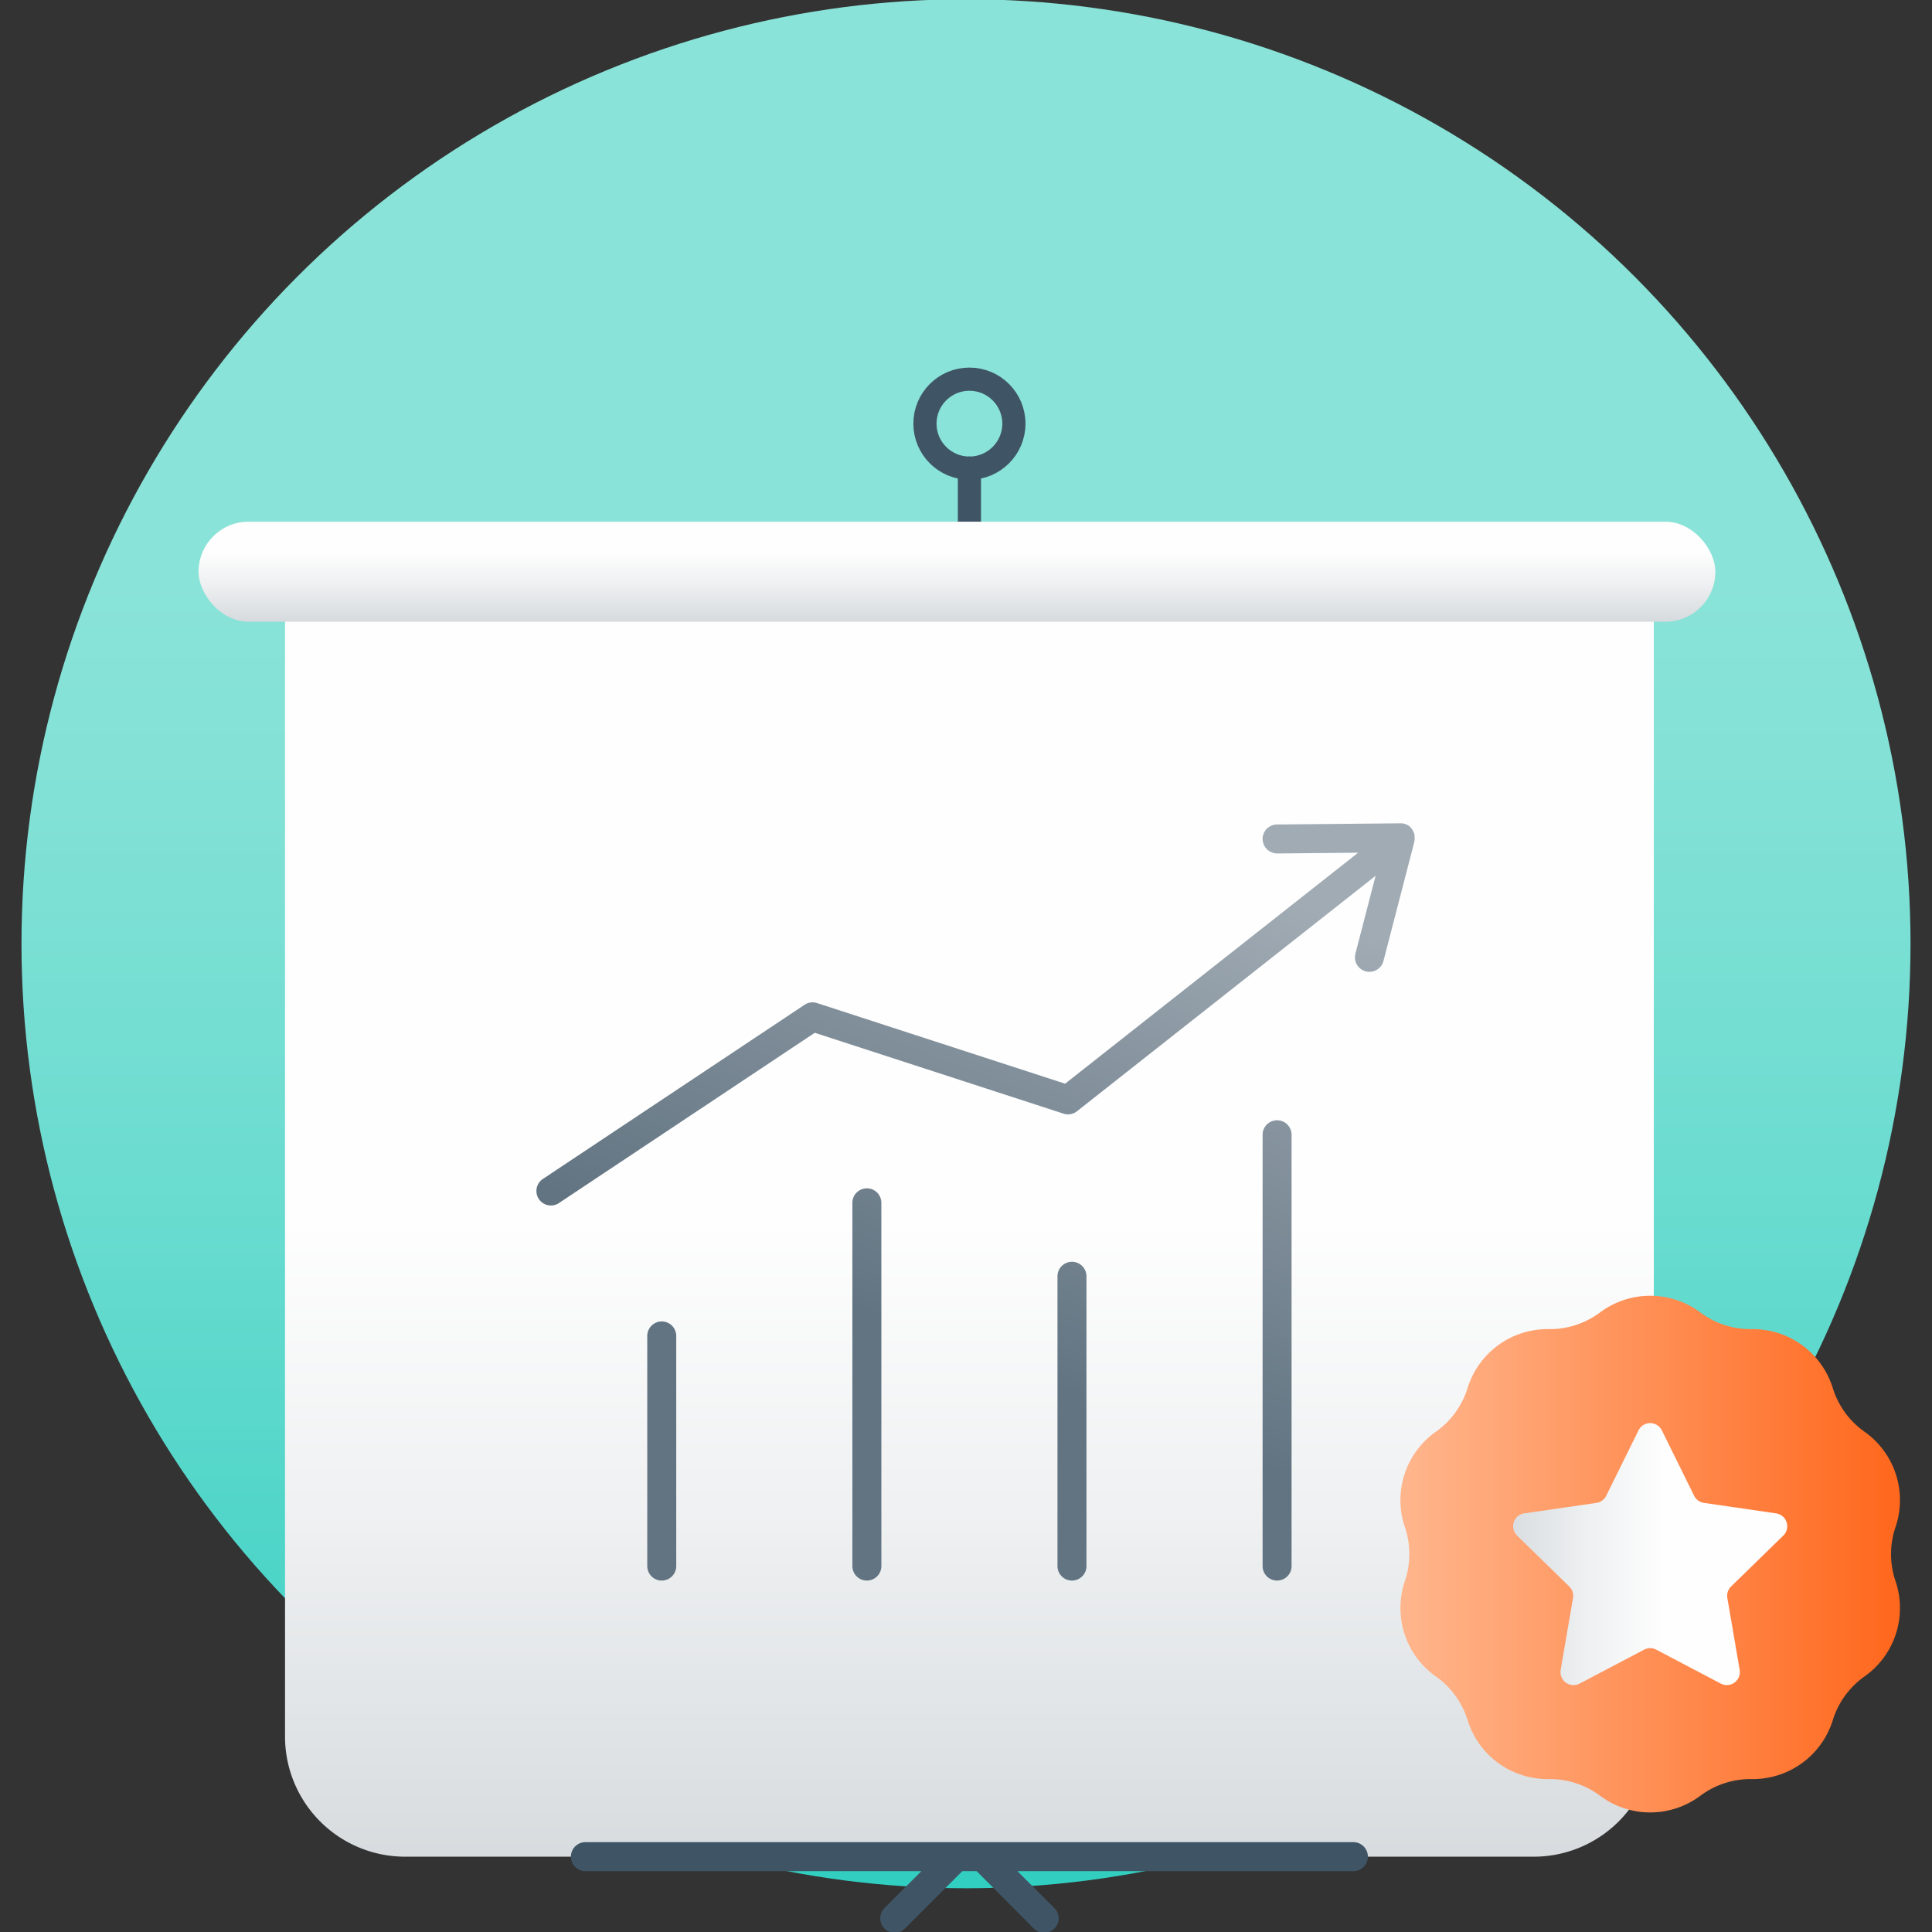 <svg xmlns="http://www.w3.org/2000/svg" xmlns:xlink="http://www.w3.org/1999/xlink" viewBox="0 0 100 100"><rect x="0" y="0" width="100" height="100" fill="#333333" stroke="none"/><defs><style>.cls-1{fill:url(#linear-gradient);}.cls-2{fill:url(#linear-gradient-2);}.cls-13,.cls-3{fill:none;}.cls-3{stroke:#3f5566;stroke-linecap:round;stroke-miterlimit:10;stroke-width:1.2px;}.cls-4{fill:url(#linear-gradient-3);}.cls-5{fill:url(#linear-gradient-4);}.cls-6{fill:url(#linear-gradient-5);}.cls-7{fill:url(#linear-gradient-6);}.cls-8{fill:url(#linear-gradient-7);}.cls-9{fill:url(#linear-gradient-8);}.cls-10{fill:#3f5566;}.cls-11{fill:url(#New_Gradient_Swatch_3);}.cls-12{fill:url(#linear-gradient-9);}</style><linearGradient id="linear-gradient" x1="50" y1="-3.701" x2="50" y2="123.609" gradientUnits="userSpaceOnUse"><stop offset="0.253" stop-color="#8ae3d8"/><stop offset="0.352" stop-color="#82e1d6"/><stop offset="0.504" stop-color="#6cdcd0"/><stop offset="0.692" stop-color="#49d4c7"/><stop offset="0.904" stop-color="#18c9ba"/><stop offset="1" stop-color="#00c4b3"/></linearGradient><linearGradient id="linear-gradient-2" x1="50.177" y1="128.152" x2="50.177" y2="37.692" gradientUnits="userSpaceOnUse"><stop offset="0.225" stop-color="#c8ced3"/><stop offset="0.544" stop-color="#eef0f1"/><stop offset="0.718" stop-color="#fefefe"/></linearGradient><linearGradient id="linear-gradient-3" x1="49.532" y1="26.84" x2="49.532" y2="33.287" gradientUnits="userSpaceOnUse"><stop offset="0.265" stop-color="#fefefe"/><stop offset="0.525" stop-color="#eef0f1"/><stop offset="1" stop-color="#c8ced3"/></linearGradient><linearGradient id="linear-gradient-4" x1="59.277" y1="30.856" x2="43.019" y2="72.883" gradientUnits="userSpaceOnUse"><stop offset="0.266" stop-color="#a1abb4"/><stop offset="0.414" stop-color="#919da7"/><stop offset="0.883" stop-color="#627482"/></linearGradient><linearGradient id="linear-gradient-5" x1="52.398" y1="28.195" x2="36.14" y2="70.223" xlink:href="#linear-gradient-4"/><linearGradient id="linear-gradient-6" x1="60.474" y1="31.319" x2="44.216" y2="73.346" xlink:href="#linear-gradient-4"/><linearGradient id="linear-gradient-7" x1="70.348" y1="35.139" x2="54.09" y2="77.166" xlink:href="#linear-gradient-4"/><linearGradient id="linear-gradient-8" x1="78.351" y1="38.234" x2="62.093" y2="80.262" xlink:href="#linear-gradient-4"/><linearGradient id="New_Gradient_Swatch_3" x1="72.485" y1="80.44" x2="98.342" y2="80.44" gradientUnits="userSpaceOnUse"><stop offset="0" stop-color="#ffb68d"/><stop offset="1" stop-color="#ff671c"/></linearGradient><linearGradient id="linear-gradient-9" x1="74.862" y1="80.44" x2="91.77" y2="80.44" gradientUnits="userSpaceOnUse"><stop offset="0" stop-color="#c8ced3"/><stop offset="0.431" stop-color="#eef0f1"/><stop offset="0.667" stop-color="#fefefe"/></linearGradient></defs><g id="Arte"><circle class="cls-1" cx="50" cy="48.848" r="48.888"/><path class="cls-2" d="M14.753,32.12H85.601a0,0,0,0,1,0,0V89.884a6.218,6.218,0,0,1-6.218,6.218H20.97A6.218,6.218,0,0,1,14.753,89.884V32.12A0,0,0,0,1,14.753,32.12Z"/><circle class="cls-3" cx="50.177" cy="21.928" r="2.302"/><line class="cls-3" x1="50.177" y1="27.385" x2="50.177" y2="24.23"/><rect class="cls-4" x="10.276" y="27.002" width="78.511" height="5.18" rx="2.59"/><path class="cls-5" d="M73.218,43.288a.768.768,0,0,0-.007-.095.737.737,0,0,0-.124-.267c-.005-.007-.005-.016-.011-.023a.693.693,0,0,0-.598-.288l-6.383.06a.75.75,0,0,0-.743.757.76.76,0,0,0,.757.743l4.188-.039-15.167,11.956L42.291,51.919a.746.746,0,0,0-.647.089L28.118,61.01a.75.75,0,1,0,.831,1.248L42.172,53.457,55.048,57.642a.748.748,0,0,0,.696-.124L71.2,45.333,70.156,49.363a.75.75,0,0,0,.538.914.74.74,0,0,0,.188.024.75.75,0,0,0,.726-.562l1.603-6.187c.004-.015-.002-.03.001-.044A.73.73,0,0,0,73.218,43.288Z"/><path class="cls-6" d="M34.252,68.398a.75.75,0,0,0-.75.75V81.06a.75.75,0,0,0,1.5,0V69.148A.75.75,0,0,0,34.252,68.398Z"/><path class="cls-7" d="M44.869,61.508a.75.75,0,0,0-.75.75V81.06a.75.75,0,0,0,1.5,0V62.258A.75.75,0,0,0,44.869,61.508Z"/><path class="cls-8" d="M55.485,65.31a.75.75,0,0,0-.75.75v15a.75.75,0,0,0,1.5,0v-15A.75.75,0,0,0,55.485,65.31Z"/><path class="cls-9" d="M66.102,57.985a.75.75,0,0,0-.75.75v22.325a.75.75,0,0,0,1.5,0V58.735A.75.75,0,0,0,66.102,57.985Z"/><path class="cls-10" d="M70.051,95.35h-39.75a.75.75,0,0,0,0,1.5H47.69L45.781,98.76a.754.754,0,0,0,0,1.06.724.724,0,0,0,.53.22.742.742,0,0,0,.53-.22l2.97-2.97h.74l2.96,2.97a.741.741,0,0,0,.53.22.71.71,0,0,0,.53-.22.737.737,0,0,0,0-1.06l-1.91-1.91H70.051a.75.75,0,1,0,0-1.5Z"/><path class="cls-11" d="M98.111,79.044l0-0a4.335,4.335,0,0,0-1.604-4.938l-.001-0a4.335,4.335,0,0,1-1.64-2.256l-.002-.006a4.335,4.335,0,0,0-4.194-3.049l-.01 0a4.335,4.335,0,0,1-2.646-.859l-.01-.007a4.335,4.335,0,0,0-5.183,0l-.01.007a4.335,4.335,0,0,1-2.645.859l-.01-0a4.335,4.335,0,0,0-4.194,3.049l-.002.006a4.335,4.335,0,0,1-1.64,2.256l-0.0 0a4.335,4.335,0,0,0-1.604,4.938l0,0a4.335,4.335,0,0,1,0,2.792l-0.0 0a4.335,4.335,0,0,0,1.604,4.938l.001 0a4.335,4.335,0,0,1,1.64,2.256l.002.006a4.335,4.335,0,0,0,4.194,3.049l.01-0a4.335,4.335,0,0,1,2.646.859l.01.007a4.335,4.335,0,0,0,5.183,0l.01-.007a4.335,4.335,0,0,1,2.645-.859l.01 0a4.335,4.335,0,0,0,4.194-3.049l.002-.006a4.335,4.335,0,0,1,1.64-2.256l0-0a4.335,4.335,0,0,0,1.604-4.938h0A4.335,4.335,0,0,1,98.111,79.044Z"/><path class="cls-12" d="M85.1,85.386l-3.341,1.757a.674.674,0,0,1-.978-.71l.638-3.72a.674.674,0,0,0-.194-.596L78.522,79.481a.674.674,0,0,1,.373-1.149l3.736-.543a.674.674,0,0,0,.507-.369l1.671-3.385a.674.674,0,0,1,1.208,0l1.671,3.385a.674.674,0,0,0,.507.369l3.736.543a.674.674,0,0,1,.373,1.149l-2.703,2.635a.674.674,0,0,0-.194.596l.638,3.72a.674.674,0,0,1-.978.71L85.727,85.386A.674.674,0,0,0,85.1,85.386Z"/><rect class="cls-13" x="-0" y="-0.04" width="100" height="100"/><rect class="cls-13" x="-0" y="-0.04" width="100" height="100"/></g></svg>